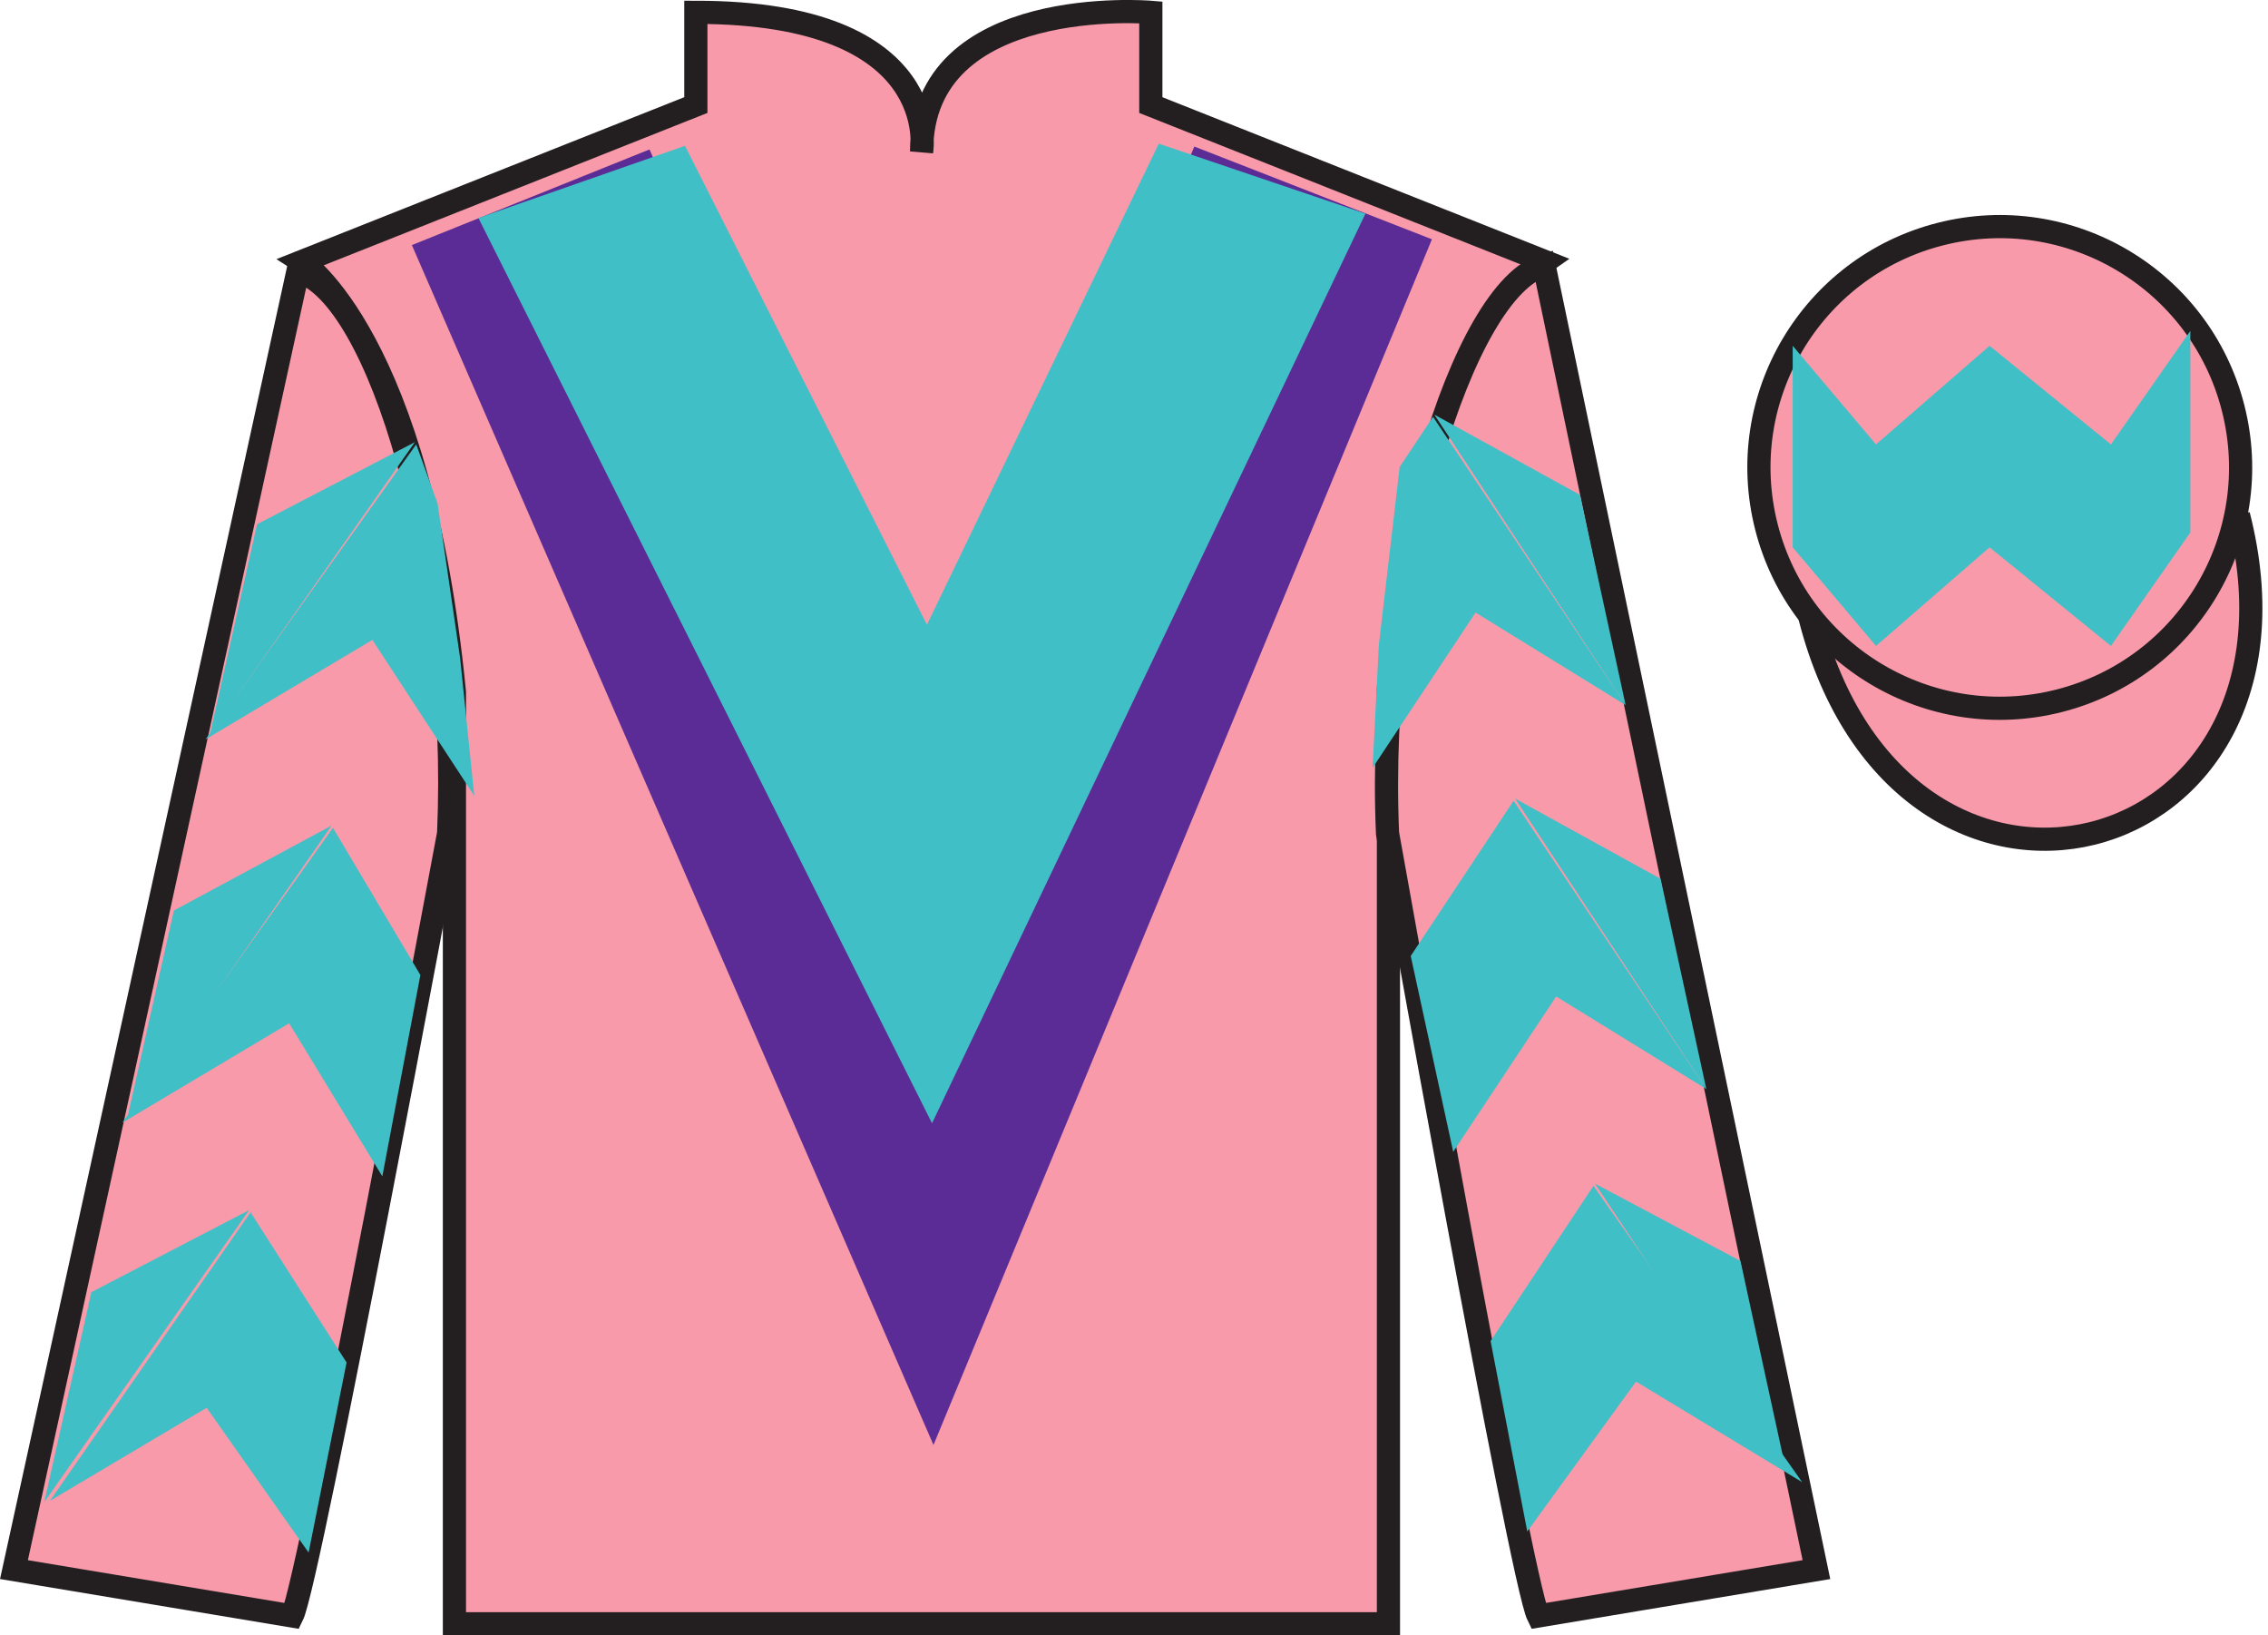 <?xml version="1.0" encoding="UTF-8"?>
<svg xmlns="http://www.w3.org/2000/svg" xmlns:xlink="http://www.w3.org/1999/xlink" width="97.83pt" height="70.53pt" viewBox="0 0 97.83 70.53" version="1.1">
<g id="surface0">
<path style=" stroke:none;fill-rule:nonzero;fill:rgb(97.052%,60.267%,66.699%);fill-opacity:1;" d="M 13.016 11.281 C 13.016 11.281 18.102 14.531 19.602 29.863 C 19.602 29.863 19.602 44.863 19.602 70.031 L 59.891 70.031 L 59.891 29.695 C 59.891 29.695 61.684 14.695 66.641 11.281 L 49.641 4.531 L 49.641 0.531 C 49.641 0.531 39.754 -0.305 39.754 6.531 C 39.754 6.531 40.766 0.531 30.016 0.531 L 30.016 4.531 L 13.016 11.281 "/>
<path style="fill:none;stroke-width:10;stroke-linecap:butt;stroke-linejoin:miter;stroke:rgb(13.73%,12.16%,12.549%);stroke-opacity:1;stroke-miterlimit:4;" d="M 130.156 592.487 C 130.156 592.487 181.016 559.987 196.016 406.667 C 196.016 406.667 196.016 256.667 196.016 4.987 L 598.906 4.987 L 598.906 408.347 C 598.906 408.347 616.836 558.347 666.406 592.487 L 496.406 659.987 L 496.406 699.987 C 496.406 699.987 397.539 708.347 397.539 639.987 C 397.539 639.987 407.656 699.987 300.156 699.987 L 300.156 659.987 L 130.156 592.487 Z M 130.156 592.487 " transform="matrix(0.1,0,0,-0.1,0,70.53)"/>
<path style=" stroke:none;fill-rule:nonzero;fill:rgb(97.052%,60.267%,66.699%);fill-opacity:1;" d="M 12.602 69.695 C 13.352 68.195 19.352 35.945 19.352 35.945 C 19.852 24.445 16.352 12.695 12.852 11.695 L 0.602 67.695 L 12.602 69.695 "/>
<path style="fill:none;stroke-width:10;stroke-linecap:butt;stroke-linejoin:miter;stroke:rgb(13.73%,12.16%,12.549%);stroke-opacity:1;stroke-miterlimit:4;" d="M 126.016 8.347 C 133.516 23.347 193.516 345.847 193.516 345.847 C 198.516 460.847 163.516 578.347 128.516 588.347 L 6.016 28.347 L 126.016 8.347 Z M 126.016 8.347 " transform="matrix(0.1,0,0,-0.1,0,70.53)"/>
<path style=" stroke:none;fill-rule:nonzero;fill:rgb(97.052%,60.267%,66.699%);fill-opacity:1;" d="M 78.352 67.695 L 66.602 11.445 C 63.102 12.445 59.352 24.445 59.852 35.945 C 59.852 35.945 65.602 68.195 66.352 69.695 L 78.352 67.695 "/>
<path style="fill:none;stroke-width:10;stroke-linecap:butt;stroke-linejoin:miter;stroke:rgb(13.73%,12.16%,12.549%);stroke-opacity:1;stroke-miterlimit:4;" d="M 783.516 28.347 L 666.016 590.847 C 631.016 580.847 593.516 460.847 598.516 345.847 C 598.516 345.847 656.016 23.347 663.516 8.347 L 783.516 28.347 Z M 783.516 28.347 " transform="matrix(0.1,0,0,-0.1,0,70.53)"/>
<path style="fill-rule:nonzero;fill:rgb(97.052%,60.267%,66.699%);fill-opacity:1;stroke-width:10;stroke-linecap:butt;stroke-linejoin:miter;stroke:rgb(13.73%,12.16%,12.549%);stroke-opacity:1;stroke-miterlimit:4;" d="M 780.664 439.245 C 820.391 283.62 1004.336 331.198 965.547 483.191 " transform="matrix(0.1,0,0,-0.1,0,70.53)"/>
<path style=" stroke:none;fill-rule:nonzero;fill:rgb(36.085%,17.488%,58.595%);fill-opacity:1;" d="M 28.016 6.445 L 40.016 33.82 L 51.516 6.32 L 61.766 10.32 L 40.266 62.32 L 17.766 10.57 L 28.016 6.445 "/>
<path style=" stroke:none;fill-rule:nonzero;fill:rgb(97.052%,60.267%,66.699%);fill-opacity:1;" d="M 88.828 30.223 C 94.387 28.805 97.742 23.148 96.324 17.594 C 94.906 12.035 89.25 8.68 83.691 10.098 C 78.133 11.516 74.777 17.172 76.195 22.727 C 77.613 28.285 83.27 31.641 88.828 30.223 "/>
<path style="fill:none;stroke-width:10;stroke-linecap:butt;stroke-linejoin:miter;stroke:rgb(13.73%,12.16%,12.549%);stroke-opacity:1;stroke-miterlimit:4;" d="M 888.281 403.073 C 943.867 417.253 977.422 473.816 963.242 529.362 C 949.062 584.948 892.5 618.503 836.914 604.323 C 781.328 590.144 747.773 533.581 761.953 478.034 C 776.133 422.448 832.695 388.894 888.281 403.073 Z M 888.281 403.073 " transform="matrix(0.1,0,0,-0.1,0,70.53)"/>
<path style=" stroke:none;fill-rule:nonzero;fill:rgb(25%,75.048%,77.356%);fill-opacity:1;" d="M 29.547 6.289 L 39.984 26.945 L 49.984 6.195 L 58.898 9.215 L 40.203 48.445 L 20.637 9.402 L 29.547 6.289 "/>
<path style=" stroke:none;fill-rule:nonzero;fill:rgb(25%,75.048%,77.356%);fill-opacity:1;" d="M 8.867 31.887 L 16.062 27.598 L 20.457 34.324 L 19.848 28.391 L 18.875 21.715 L 17.953 19.168 "/>
<path style=" stroke:none;fill-rule:nonzero;fill:rgb(25%,75.048%,77.356%);fill-opacity:1;" d="M 17.895 19.07 L 11.09 22.609 L 9.059 31.664 "/>
<path style=" stroke:none;fill-rule:nonzero;fill:rgb(25%,75.048%,77.356%);fill-opacity:1;" d="M 1.719 65.004 L 8.914 60.715 "/>
<path style=" stroke:none;fill-rule:nonzero;fill:rgb(25%,75.048%,77.356%);fill-opacity:1;" d="M 15.199 59.012 L 10.809 52.285 "/>
<path style=" stroke:none;fill-rule:nonzero;fill:rgb(25%,75.048%,77.356%);fill-opacity:1;" d="M 10.746 52.191 L 3.941 55.73 "/>
<path style=" stroke:none;fill-rule:nonzero;fill:rgb(25%,75.048%,77.356%);fill-opacity:1;" d="M 2.156 64.727 L 8.914 60.715 L 13.312 66.961 L 14.949 58.762 L 10.809 52.285 "/>
<path style=" stroke:none;fill-rule:nonzero;fill:rgb(25%,75.048%,77.356%);fill-opacity:1;" d="M 10.746 52.191 L 3.941 55.73 L 1.91 64.785 "/>
<path style=" stroke:none;fill-rule:nonzero;fill:rgb(25%,75.048%,77.356%);fill-opacity:1;" d="M 5.277 48.422 L 12.473 44.133 L 16.492 50.734 L 18.133 42.051 L 14.363 35.703 "/>
<path style=" stroke:none;fill-rule:nonzero;fill:rgb(25%,75.048%,77.356%);fill-opacity:1;" d="M 14.305 35.605 L 7.5 39.27 L 5.469 48.324 "/>
<path style=" stroke:none;fill-rule:nonzero;fill:rgb(25%,75.048%,77.356%);fill-opacity:1;" d="M 70.121 30.41 L 63.648 26.418 L 59.207 33.117 L 59.477 27.812 L 60.375 20.141 L 61.812 17.977 "/>
<path style=" stroke:none;fill-rule:nonzero;fill:rgb(25%,75.048%,77.356%);fill-opacity:1;" d="M 61.871 17.883 L 68.152 21.344 L 70.121 30.41 "/>
<path style=" stroke:none;fill-rule:nonzero;fill:rgb(25%,75.048%,77.356%);fill-opacity:1;" d="M 77.734 63.922 L 70.57 59.586 "/>
<path style=" stroke:none;fill-rule:nonzero;fill:rgb(25%,75.048%,77.356%);fill-opacity:1;" d="M 64.297 57.84 L 68.734 51.145 "/>
<path style=" stroke:none;fill-rule:nonzero;fill:rgb(25%,75.048%,77.356%);fill-opacity:1;" d="M 77.734 63.922 L 70.57 59.586 L 65.879 66.051 L 64.297 57.84 L 68.734 51.145 "/>
<path style=" stroke:none;fill-rule:nonzero;fill:rgb(25%,75.048%,77.356%);fill-opacity:1;" d="M 68.797 51.047 L 75.074 54.383 L 77.047 63.453 "/>
<path style=" stroke:none;fill-rule:nonzero;fill:rgb(25%,75.048%,77.356%);fill-opacity:1;" d="M 73.602 46.969 L 67.125 42.977 L 62.684 49.676 L 60.852 41.23 L 65.289 34.535 "/>
<path style=" stroke:none;fill-rule:nonzero;fill:rgb(25%,75.048%,77.356%);fill-opacity:1;" d="M 65.352 34.441 L 71.629 37.902 L 73.602 46.969 "/>
<path style=" stroke:none;fill-rule:nonzero;fill:rgb(25%,75.048%,77.356%);fill-opacity:1;" d="M 80.922 27.859 L 85.82 23.605 L 91.055 27.859 L 94.48 22.965 L 94.48 14.273 L 91.055 19.168 L 85.82 14.914 L 80.922 19.168 L 77.328 14.914 L 77.328 23.605 L 80.922 27.859 "/>
</g>
</svg>
